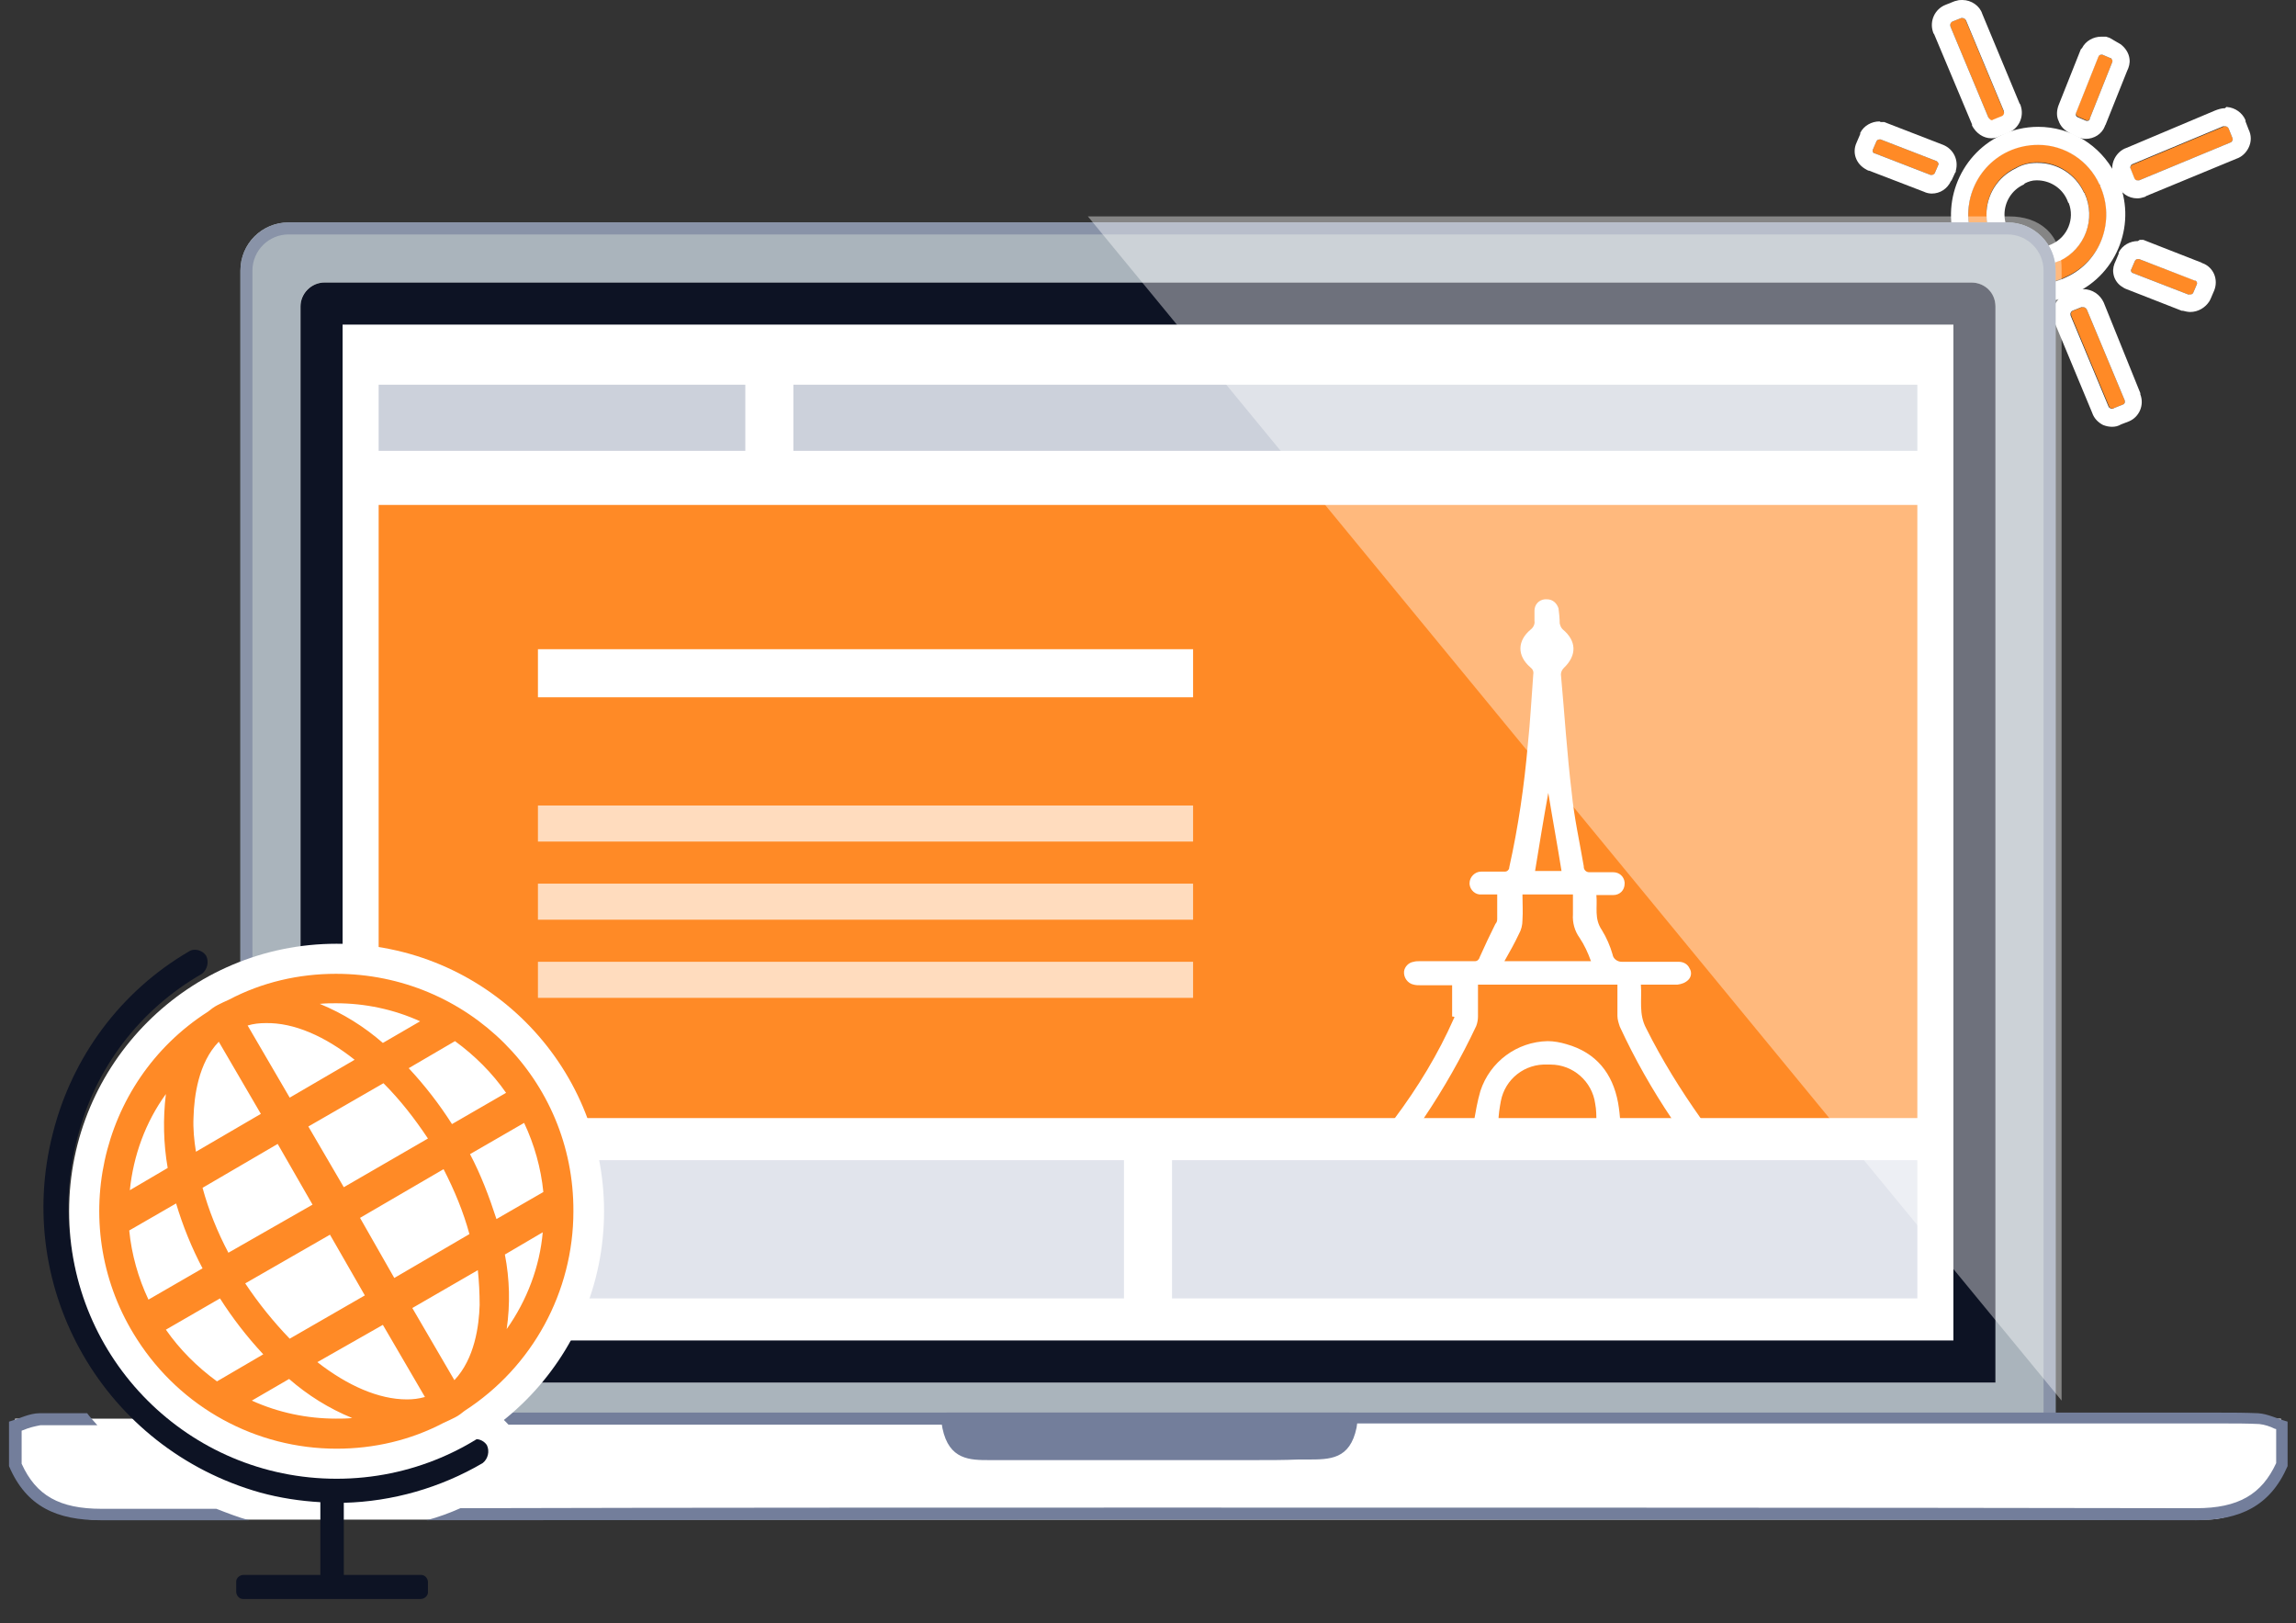 <?xml version="1.0" encoding="utf-8"?>
<!-- Generator: Adobe Illustrator 21.1.0, SVG Export Plug-In . SVG Version: 6.00 Build 0)  -->
<svg version="1.1" id="Layer_1" xmlns="http://www.w3.org/2000/svg" xmlns:xlink="http://www.w3.org/1999/xlink" x="0px" y="0px"
	 width="382px" height="270px" viewBox="0 0 382 270" style="enable-background:new 0 0 382 270;" xml:space="preserve">
<rect x="0" y="0" width="382" height="270" fill="#333333" stroke="none"/>
<style type="text/css">
	.st0{fill:#FF8A26;}
	.st1{fill:#FFFFFF;}
	.st2{fill:#AAB4BC;}
	.st3{fill:#8993A8;}
	.st4{fill:#0D1324;}
	.st5{fill:#E1E4EC;}
	.st6{opacity:0.7;fill:#FFFFFF;enable-background:new    ;}
	.st7{fill:#CCD1DB;}
	.st8{fill:#737E9B;}
	.st9{opacity:0.4;fill:#FFFFFF;enable-background:new    ;}
</style>
<g>
	<g>
		<path class="st0" d="M331.6,20l1.5-0.6c0.3-0.1,0.4-0.4,0.3-0.7v-0.1l-6.3-15.1C327,3.1,326.7,3,326.4,3c0,0,0,0-0.1,0l-1.5,0.6
			c-0.3,0.1-0.4,0.4-0.3,0.7v0.1l6.3,15.1C331,20,331.3,20.2,331.6,20z"/>
		<path class="st1" d="M326.5,3c0.3,0,0.5,0.2,0.6,0.4l6.3,15.1v0.1c0.1,0.3-0.1,0.6-0.3,0.7l-1.5,0.6c-0.1,0.1-0.2,0.1-0.2,0.1
			c-0.2,0-0.4-0.2-0.6-0.5l-6.3-15.1V4.3c-0.1-0.3,0.1-0.6,0.3-0.7l1.5-0.6c0,0,0,0,0.1,0H326.5 M326.5,0c-0.3,0-0.6,0-0.9,0.1
			c-0.1,0-0.3,0.1-0.4,0.1l-1.5,0.6c-1.8,0.7-2.7,2.7-2.1,4.5c0,0.1,0.1,0.3,0.2,0.4l6.3,15v0.1v0.1c0.7,1.3,1.9,2.1,3.2,2.1
			c0.5,0,1-0.1,1.5-0.4l1.3-0.5c1.8-0.7,2.7-2.7,2.1-4.5c0-0.1-0.1-0.3-0.2-0.4l-6.2-14.9C329.4,1,328,0,326.5,0L326.5,0z"/>
	</g>
	<g>
		<path class="st0" d="M345.7,19.4L345.7,19.4l1.4,0.6c0.2,0.1,0.5,0,0.6-0.2c0,0,0,0,0-0.1l3.7-9.3c0.2-0.2,0.1-0.5-0.1-0.6
			c0,0-0.1,0-0.1-0.1l-1.4-0.6h-0.2c-0.2,0-0.4,0.1-0.5,0.3l-3.7,9.3C345.3,18.9,345.4,19.2,345.7,19.4z"/>
		<path class="st1" d="M349.6,9.1L349.6,9.1h0.2l1.4,0.6c0,0,0.1,0,0.1,0.1c0.2,0.2,0.2,0.4,0.1,0.6l-3.7,9.3c0,0,0,0,0,0.1
			c-0.1,0.2-0.2,0.3-0.4,0.3c-0.1,0-0.1,0-0.2,0l-1.4-0.6l0,0c-0.3-0.1-0.4-0.4-0.3-0.7l3.7-9.3C349.2,9.2,349.4,9.1,349.6,9.1
			 M349.6,6.1c-1.3,0-2.6,0.7-3.2,1.9l-0.1,0.1l-0.1,0.1l-3.7,9.3c-0.3,0.8-0.4,1.8,0,2.6c0.3,0.9,1,1.6,1.8,2l0.1,0.1l0,0l1.3,0.6
			l0,0l0,0c0.4,0.2,0.9,0.3,1.3,0.3c1.4,0,2.7-0.8,3.2-2.1c0-0.1,0-0.1,0.1-0.2l3.6-9c0.3-0.6,0.5-1.3,0.4-2
			c-0.1-0.9-0.6-1.7-1.3-2.3c-0.2-0.2-0.5-0.3-0.8-0.5L351,6.3l-0.6-0.2h-0.6L349.6,6.1L349.6,6.1L349.6,6.1z"/>
	</g>
	<g>
		<path class="st0" d="M322.2,26.8l-9.3-3.6h-0.2c-0.2,0-0.4,0.1-0.5,0.3l-0.6,1.4c-0.1,0.2,0,0.5,0.2,0.6h0.1l9.3,3.6
			c0.3,0.1,0.6,0,0.7-0.3l0,0l0.6-1.4C322.6,27.1,322.4,26.9,322.2,26.8z"/>
		<path class="st1" d="M312.7,23.2L312.7,23.2h0.2l9.3,3.6c0.2,0.1,0.4,0.4,0.3,0.6l-0.6,1.4l0,0c-0.1,0.2-0.3,0.3-0.5,0.3
			c-0.1,0-0.1,0-0.2,0l-9.3-3.6h-0.1c-0.2-0.1-0.3-0.4-0.2-0.6l0.6-1.4C312.3,23.3,312.5,23.2,312.7,23.2 M312.7,20.2
			c-1.3,0-2.6,0.7-3.2,1.9v0.1v0.1l-0.6,1.4c-0.8,1.7-0.1,3.6,1.6,4.5c0.2,0.1,0.3,0.2,0.5,0.2l9.1,3.5c0.4,0.2,0.9,0.3,1.3,0.3
			c1.4,0,2.6-0.8,3.2-2.1l0.1-0.1l0,0l0.6-1.3l0.1-0.1v-0.2c0.5-1.8-0.4-3.6-2.1-4.3l-9.3-3.6l-0.5-0.2h-0.6L312.7,20.2L312.7,20.2
			L312.7,20.2z"/>
	</g>
	<g>
		<path class="st0" d="M349.4,30.8L349.4,30.8c0-0.1-0.1-0.2-0.1-0.2c-1.8-4-5.9-6.6-10.3-6.6c-1.7,0-3.4,0.4-4.9,1.1
			c-5.7,2.7-8.2,9.5-5.6,15.3c1.9,4.1,6,6.7,10.5,6.7c1.7,0,3.3-0.3,4.8-1.1C349.6,43.4,352.1,36.6,349.4,30.8z M342.7,43.3
			C342.7,43.3,342.6,43.4,342.7,43.3c-1.2,0.6-2.4,0.8-3.7,0.8c-4.7,0-8.5-3.8-8.5-8.5c0-3.3,1.9-6.3,4.9-7.7
			c1.1-0.6,2.3-0.9,3.6-0.9c3.3,0,6.3,1.9,7.7,4.9l0.1,0.1C348.8,36.3,346.9,41.4,342.7,43.3z"/>
		<path class="st1" d="M339.1,24.1c4.4,0,8.4,2.6,10.2,6.6c0.1,0,0.1,0,0.1,0.1v0.1c2.6,5.8,0.1,12.6-5.6,15.2
			c-1.4,0.7-3,1.1-4.6,1.1c-0.1,0-0.1,0-0.2,0l0,0c-4.5,0-8.6-2.6-10.5-6.7c-2.6-5.8-0.1-12.6,5.6-15.3
			C335.6,24.5,337.3,24.1,339.1,24.1C339,24.1,339,24.1,339.1,24.1 M339,44.2c1.2,0,2.5-0.3,3.6-0.8h0.1c4.2-2,6.1-7,4.1-11.3
			l-0.1-0.1c-1.4-3-4.4-4.9-7.7-4.9l0,0c-0.1,0-0.1,0-0.2,0c-1.2,0-2.4,0.3-3.4,0.9c-3,1.4-4.9,4.4-4.9,7.7
			C330.5,40.4,334.3,44.2,339,44.2 M339.1,21.1L339.1,21.1c-2.2,0-4.3,0.5-6.2,1.4l0,0l0,0c-7.1,3.4-10.3,12-7,19.2
			c2.4,5.2,7.5,8.5,13.2,8.5l0,0l0,0h0.2c2,0,4.1-0.5,5.9-1.4c7.2-3.3,10.4-11.9,7.1-19.1c-0.1-0.3-0.2-0.5-0.4-0.8
			C349.4,24.1,344.5,21.1,339.1,21.1L339.1,21.1z M339,41.2c-1.5,0-2.8-0.6-3.9-1.6c-1-1-1.6-2.4-1.6-3.9c0-2.1,1.2-4.1,3.2-5
			l0.1-0.1l0.1-0.1c0.6-0.3,1.2-0.5,1.9-0.5h0.1l0,0l0,0c2.1,0,4.1,1.2,5,3.2l0.2,0.5l0.1,0.1c1,2.6-0.2,5.6-2.8,6.8l0,0
			C340.6,41,339.8,41.2,339,41.2L339,41.2z"/>
	</g>
	<g>
		<path class="st0" d="M347.2,51.5c-0.1-0.2-0.3-0.4-0.6-0.4h-0.2l-1.5,0.6c-0.3,0.1-0.4,0.4-0.3,0.7v0.1l6.3,15.1
			c0,0.1,0.2,0.3,0.3,0.3c0.2,0.1,0.3,0.1,0.5,0l1.5-0.6c0.3-0.1,0.4-0.4,0.3-0.7L347.2,51.5z"/>
		<path class="st1" d="M346.6,51.1c0.3,0,0.5,0.2,0.6,0.4l6.3,15.1c0.1,0.3,0,0.6-0.3,0.7l-1.5,0.6c-0.1,0.1-0.2,0.1-0.3,0.1
			s-0.2,0-0.3-0.1c-0.1,0-0.3-0.2-0.3-0.3l-6.3-15.1v-0.1c-0.1-0.3,0.1-0.6,0.3-0.7l1.5-0.6L346.6,51.1 M346.6,48.1L346.6,48.1h-0.2
			h-0.6l-0.5,0.2l-1.5,0.6c-1.8,0.7-2.7,2.7-2.1,4.5c0,0.1,0.1,0.3,0.2,0.4l6.2,14.9c0.3,0.9,1,1.6,1.8,2c0.5,0.2,1,0.3,1.5,0.3
			s1-0.1,1.5-0.4l1.3-0.5l0,0l0,0c1.7-0.7,2.6-2.7,1.9-4.5v-0.1v-0.1L350,50.3l0,0l0,0C349.4,49,348.1,48.1,346.6,48.1L346.6,48.1
			L346.6,48.1z"/>
	</g>
	<g>
		<path class="st0" d="M371.4,22.9l-0.6-1.5c-0.1-0.2-0.3-0.4-0.6-0.4c-0.1,0-0.2,0-0.3,0.1l-15.1,6.3c-0.1,0-0.3,0.2-0.3,0.3
			c-0.1,0.2-0.1,0.3,0,0.5l0.6,1.5c0.1,0.3,0.4,0.4,0.7,0.3h0.1l15.2-6.3c0.1,0,0.3-0.2,0.3-0.3C371.5,23.2,371.5,23,371.4,22.9z"/>
		<path class="st1" d="M370.2,21L370.2,21c0.3,0,0.5,0.2,0.6,0.4l0.6,1.5c0.1,0.2,0.1,0.3,0,0.5c0,0.1-0.2,0.3-0.3,0.3L355.9,30
			h-0.1c-0.1,0-0.1,0-0.2,0c-0.2,0-0.4-0.1-0.5-0.4l-0.6-1.5c-0.1-0.2-0.1-0.3,0-0.5c0-0.1,0.2-0.3,0.3-0.3l15.1-6.3
			C370,21,370.1,21,370.2,21 M370.2,18c-0.6,0-1.2,0.2-1.7,0.4l-14.7,6.2c-0.9,0.3-1.6,1-2,1.8c-0.5,1-0.5,2.1,0,3l0.5,1.3
			c0.5,1.4,1.8,2.3,3.3,2.3c0.4,0,0.8-0.1,1.1-0.2c0.1,0,0.3-0.1,0.4-0.2l15-6.2c0.9-0.3,1.6-1,2-1.8c0.5-1,0.5-2.1,0-3.1l-0.5-1.3
			v-0.1V20c-0.5-1.2-1.7-2.1-3.1-2.2h-0.1L370.2,18L370.2,18z"/>
	</g>
	<g>
		<path class="st0" d="M365.3,46.7C365.2,46.7,365.2,46.7,365.3,46.7l-9.4-3.6h-0.2c-0.2,0-0.4,0.1-0.5,0.3l-0.6,1.4
			c-0.1,0.2-0.1,0.4,0.1,0.5l0.1,0.1l9.3,3.6c0.3,0.1,0.6,0,0.8-0.3l0.6-1.4C365.6,47,365.5,46.8,365.3,46.7z"/>
		<path class="st1" d="M355.7,43.1L355.7,43.1h0.2l9.3,3.6c0,0,0,0,0.1,0c0.2,0.1,0.3,0.4,0.2,0.6l-0.6,1.4
			c-0.1,0.2-0.3,0.3-0.6,0.3c-0.1,0-0.1,0-0.2,0l-9.3-3.6c0,0-0.1,0-0.1-0.1c-0.2-0.1-0.2-0.4-0.1-0.5l0.6-1.4
			C355.3,43.2,355.5,43.1,355.7,43.1 M355.7,40.1c-1.3,0-2.6,0.7-3.2,1.9v0.1v0.1l-0.5,1.2c-0.3,0.6-0.5,1.3-0.4,2
			c0.1,0.9,0.6,1.7,1.3,2.2c0.3,0.2,0.6,0.4,0.9,0.5l9.2,3.6h0.1h0.1c0.4,0.1,0.8,0.2,1.2,0.2c1.3,0,2.5-0.7,3.2-1.8l0.1-0.2
			l0.1-0.2l0.6-1.4l0,0l0,0c0.7-1.8-0.1-3.8-1.9-4.5c-0.1,0-0.1,0-0.2-0.1l-9.2-3.6l-0.5-0.2H356L355.7,40.1L355.7,40.1L355.7,40.1z
			"/>
	</g>
</g>
<g>
	<g>
		<path id="Rectangle_80_copy_2_3_" class="st2" d="M48,37h286c4.4,0,8,3.6,8,8v192l0,0H40l0,0V45C40,40.5,43.6,37,48,37z"/>
		<path id="Rectangle_80_copy_2_2_" class="st3" d="M334,39c3.3,0,6,2.7,6,6v190H42V45c0-3.3,2.7-6,6-6H334 M334,37H48
			c-4.4,0-8,3.6-8,8v192h302V45C342,40.5,338.4,37,334,37L334,37z"/>
	</g>
	<g>
		<path id="Rectangle_80_copy_2-2_2_" class="st1" d="M54,47h274c2.2,0,4,1.8,4,4v179l0,0H50l0,0V51C50,48.7,51.8,47,54,47z"/>
		<path id="Rectangle_80_copy_2-2_1_" class="st4" d="M325,54v169H57V54H325 M328,47H54c-2.2,0-4,1.8-4,4v179h282V51
			C332,48.7,330.2,47,328,47L328,47z"/>
	</g>
</g>
<path class="st5" d="M63,193h124v23H63V193z M195,193h124v23H195V193z"/>
<path id="Rectangle_81_copy_1_" class="st1" d="M3,236.8h377l0,0v3c0,7.2-5.8,13-13,13l0,0H16c-7.2,0-13-5.8-13-13l0,0V236.8
	L3,236.8z"/>
<rect x="63" y="84" class="st0" width="256" height="102"/>
<path class="st6" d="M198.5,134h-109v6h109V134 M198.5,147h-109v6h109V147 M198.5,160h-109v6h109V160"/>
<path class="st1" d="M257.5,173.2c-5.1,0.1-9.6,3.4-11.2,8.3c-0.5,1.7-0.8,3.5-1.1,5.2h4.1c0-1.2,0.2-2.4,0.4-3.5
	c0.7-3.7,4-6.3,7.8-6.1c0.1,0,0.2,0,0.3,0h0.2c3.7,0,6.9,2.8,7.4,6.5c0.2,1,0.2,2.1,0.2,3.1h4c-0.1-1.1-0.2-2.2-0.4-3.3
	c-0.9-4.8-3.6-8.3-8.6-9.7C259.6,173.4,258.5,173.2,257.5,173.2 M250.3,159.9c0.9-1.6,1.7-3,2.4-4.5c0.4-0.7,0.6-1.5,0.6-2.3
	c0.1-1.4,0-2.9,0-4.3h8.4v3.3c-0.1,1.4,0.3,2.8,1.1,3.9c0.8,1.2,1.4,2.5,1.9,3.9L250.3,159.9 M255.4,144.9c0.7-4.3,1.4-8.6,2.2-13
	c0.7,4.3,1.5,8.6,2.2,13H255.4 M257.4,99.7c-0.1,0-0.3,0-0.4,0c-1,0.1-1.7,0.9-1.7,1.9v1.7c0.1,0.5-0.2,1.1-0.6,1.4
	c-2.3,1.9-2.3,4.4-0.1,6.3c0.4,0.3,0.6,0.7,0.5,1.2c-0.3,3.9-0.5,7.8-0.9,11.6c-0.6,6.9-1.6,13.8-3.1,20.5v0.1
	c-0.1,0.4-0.4,0.6-0.7,0.6c-0.1,0-0.1,0-0.2,0h-3.6c-0.1,0-0.1,0-0.2,0c-1,0-1.9,0.9-1.9,1.9v0.2c0.1,1,1,1.8,2,1.7
	c0.1,0,0.1,0,0.2,0h2.4v4.1c0,0.3-0.1,0.6-0.3,0.8c-0.9,1.8-1.8,3.7-2.6,5.5c-0.1,0.4-0.4,0.7-0.8,0.7c-0.1,0-0.1,0-0.2,0h-9
	c-0.3,0-0.7,0-1,0.1c-0.8,0.1-1.5,0.8-1.6,1.6c-0.1,1,0.6,2,1.6,2.2c0.4,0.1,0.7,0.1,1.1,0.1h5.3v5.2c0.5,0,0.4,0.2,0.3,0.3
	c-2.6,5.9-6,11.5-9.9,16.7c-0.1,0.2-0.3,0.3-0.5,0.4h5.1c0.1-0.2,0.2-0.3,0.3-0.5c3.3-4.9,6.2-10,8.7-15.3c0.2-0.5,0.3-1.1,0.3-1.6
	v-5.3h23.2v5.2c0,0.6,0.2,1.2,0.4,1.8c2.5,5.4,5.4,10.5,8.7,15.4c0.1,0.1,0.2,0.2,0.3,0.4h5c-0.2-0.1-0.4-0.3-0.5-0.5
	c-3.4-4.8-6.5-9.8-9.1-15c-1.3-2.4-0.7-4.8-0.9-7.3c1.4,0,2.8,0,4.1,0c0.7,0,1.3,0,2,0c0.7-0.1,1.3-0.3,1.8-0.8s0.6-1.3,0.2-1.9
	c-0.3-0.7-1-1.1-1.8-1.1c-0.1,0-0.2,0-0.2,0c-2,0-4,0-6,0c-1,0-2,0-3,0H270c-0.1,0-0.1,0-0.2,0c-0.7,0-1.4-0.5-1.5-1.2
	c-0.4-1.4-1-2.8-1.8-4.1c-1.3-1.9-0.7-3.8-0.9-5.8h2.8c1.1,0,1.9-0.8,1.9-1.9v-0.2c-0.1-1-0.9-1.7-1.9-1.7c-0.1,0-0.1,0-0.2,0
	c-0.8,0-1.6,0-2.4,0c-0.4,0-0.8,0-1.1,0h-0.3c-0.5,0-0.9-0.4-0.9-0.9c0,0,0,0,0-0.1c-0.7-4.1-1.6-8.1-2-12.2
	c-0.8-6.6-1.2-13.2-1.8-19.7c0-0.4,0.2-0.8,0.5-1.1c2.2-2.1,2.1-4.5-0.2-6.4c-0.3-0.3-0.4-0.6-0.5-1c0-0.8-0.1-1.7-0.2-2.5
	C259,100.3,258.3,99.7,257.4,99.7"/>
<rect x="89.5" y="108" class="st1" width="109" height="8"/>
<path class="st7" d="M132,64h187v11H132V64z M63,64h61v11H63V64z"/>
<path id="Rectangle_81_copy_3" class="st1" d="M2.5,236h377l0,0v3c0,7.2-5.8,13-13,13h-351c-7.2,0-13-5.8-13-13V236L2.5,236z"/>
<path id="Rectangle_83_copy_3" class="st8" d="M157.5,235h67l0,0v3c0,2.2-1.8,4-4,4h-59c-2.2,0-4-1.8-4-4V235L157.5,235z"/>
<path id="Shape_11_copy_3" class="st9" d="M334.3,36H181l162,197V44.7C343,38.7,339.1,36,334.3,36"/>
<g>
	<path class="st8" d="M72.4,237c1-0.5,2.1-1,3.1-1.6l0.1-0.1h0.1c0.2-0.1,0.5-0.2,0.7-0.3H35.5c1.2,0.7,2.5,1.4,3.7,2L72.4,237
		L72.4,237z"/>
	<path class="st8" d="M16.9,251c-7,0-10.9-2.2-13.3-7.5V238c0.1,0,0.2-0.1,0.3-0.1c0.9-0.4,1.8-0.6,2.8-0.8h9.5
		c-0.6-0.7-1.2-1.3-1.7-2H6.6c-1.7,0-3.4,0.9-5.1,1.4v7.4c2.9,6.8,8,9,15.3,9h24.6c-1.8-0.5-3.6-1.2-5.4-1.9L16.9,251L16.9,251z"/>
	<path class="st8" d="M375.7,235.1c-2.2-0.1-4.4-0.1-6.5-0.1H81.9c1,0.4,1.9,1.1,2.7,2h72.1l0.1,0.6c1.1,5.3,4.6,5.3,7.9,5.3h43.5
		c3,0,5.5,0,7.8-0.1h1.5c3.8,0,7.1,0,8.2-5.3l0.1-0.7h143.6c2.5,0,4.6,0,6.5,0.1c0.9,0.1,1.8,0.4,2.6,0.8c0.1,0,0.2,0,0.2,0.1v5.6
		c-2.4,5.2-6.3,7.5-13.3,7.5c-57.8-0.1-116.3-0.1-174.1-0.1c-34,0-77.4,0-114.7,0.1c-1.8,0.8-3.7,1.5-5.6,2
		c38.5,0,84.3-0.1,120.3-0.1c58.1,0,116.1,0,174.1,0.1c7.2,0,12.3-2.3,15.2-9v-7.4C378.8,236,377.3,235.2,375.7,235.1z M215.6,240.9
		c-2.6,0.1-5.2,0.1-7.8,0.1h-43.2c-3.6,0-5.1-0.2-5.9-3.7h64.8C222.5,241.4,220.5,240.9,215.6,240.9z"/>
</g>
<path class="st4" d="M81,240.4c-0.4-0.6-1.1-1-1.9-1c-0.4,0-0.8,0.1-1.1,0.3c-21.1,12.3-48.1,5.1-60.3-15.9
	c-0.1-0.2-0.2-0.3-0.3-0.5c-5.9-10.3-7.6-22.6-4.5-34.1c2.9-11.5,10.4-21.3,20.7-27.2c0.9-0.7,1.2-2,0.7-3c-0.4-0.6-1.1-1-1.9-1v0.5
	l0,0V158l0,0c-0.4,0-0.7,0.1-1,0.3c-11.3,6.6-19.4,17.5-22.6,30.2c-6.7,26,8.6,52.5,34.5,59.8c3.3,0.9,6.6,1.4,10,1.6V262H40.5
	c-0.6,0-1.2,0.5-1.2,1.1v0.1v1.6c0,0.6,0.5,1.2,1.1,1.2h0.1H70c0.6,0,1.2-0.5,1.2-1.1v-0.1v-1.6c0-0.6-0.5-1.2-1.1-1.2H70H57.2v-12
	c8.1-0.2,16.1-2.5,23.1-6.6C81.2,242.7,81.5,241.4,81,240.4z"/>
<circle class="st1" cx="56" cy="201.5" r="44.5"/>
<path class="st0" d="M55.9,162c-6.2,0-12.3,1.4-17.8,4.3c-0.7,0.3-1.3,0.6-1.9,0.9c-0.6,0.3-1.1,0.7-1.6,1.1
	C16.3,180,11,204.5,22.8,222.8C30.1,234.2,42.6,241,56,241c6.2,0,12.3-1.4,17.8-4.3c0.7-0.3,1.3-0.6,1.9-0.9
	c0.6-0.3,1.1-0.7,1.6-1.1c11.3-7.3,18.1-19.8,18.1-33.2C95.5,179.6,77.8,162,55.9,162z M84.2,181.8L84.2,181.8l-9,5.2
	c-2.1-3.3-4.5-6.4-7.2-9.3l7.7-4.5C79,175.6,81.9,178.5,84.2,181.8z M52,200.4l-14,8c-1.8-3.4-3.3-7.1-4.3-10.8l0,0l12.5-7.3
	L52,200.4z M51.3,187.4l12.5-7.2c2.8,2.8,5.2,5.9,7.4,9.2l-14,8.1L51.3,187.4z M54.9,205.4l5.8,10.1l-12.5,7.2
	c-2.7-2.8-5.2-5.9-7.4-9.2L54.9,205.4z M59.9,202.6l13.9-8.1c1.8,3.5,3.3,7.1,4.3,10.8l-12.5,7.3L59.9,202.6z M55.9,166.9
	c4.8,0,9.6,1,14,3l0,0l-6.2,3.6c-3.1-2.7-6.6-4.9-10.5-6.5C54.2,166.9,55.1,166.9,55.9,166.9z M44.2,170.2L44.2,170.2
	c4.7-0.1,9.9,2.2,14.8,6.1l-10.8,6.3l-7-12C42.2,170.3,43.2,170.2,44.2,170.2z M32.2,185.8L32.2,185.8c0.1-3.4,0.8-9,4.2-12.5l7,12
	l-10.8,6.3C32.3,189.7,32.1,187.8,32.2,185.8z M27.6,182c-0.5,4.1-0.4,8.3,0.3,12.3l0,0l-6.3,3.7C22.2,192.2,24.2,186.7,27.6,182z
	 M24.7,216.2c-1.7-3.6-2.8-7.5-3.2-11.5l7.8-4.5c1.1,3.7,2.6,7.4,4.4,10.8L24.7,216.2z M27.6,221.2L27.6,221.2l9-5.2
	c2.1,3.3,4.5,6.4,7.2,9.3l-7.7,4.5C32.8,227.4,29.9,224.5,27.6,221.2z M55.9,236c-4.8,0-9.6-1-14-3l6.2-3.6
	c3.1,2.7,6.6,4.9,10.5,6.5C57.7,236,56.8,236,55.9,236z M67.7,232.8c-4.7,0-9.9-2.3-14.9-6.2l10.9-6.2l7,12
	C69.6,232.7,68.7,232.8,67.7,232.8z M75.6,229.6l-7-12l10.9-6.3c0.2,1.9,0.3,3.8,0.3,5.8l0,0C79.7,220.5,79,226,75.6,229.6z
	 M82.6,202.8c-1.2-3.7-2.6-7.4-4.4-10.8l0,0l9-5.2c1.7,3.6,2.8,7.5,3.2,11.5L82.6,202.8z M84.3,221.1c0.6-4.1,0.5-8.3-0.3-12.4l0,0
	l6.3-3.7C89.8,210.7,87.7,216.3,84.3,221.1z"/>
</svg>

